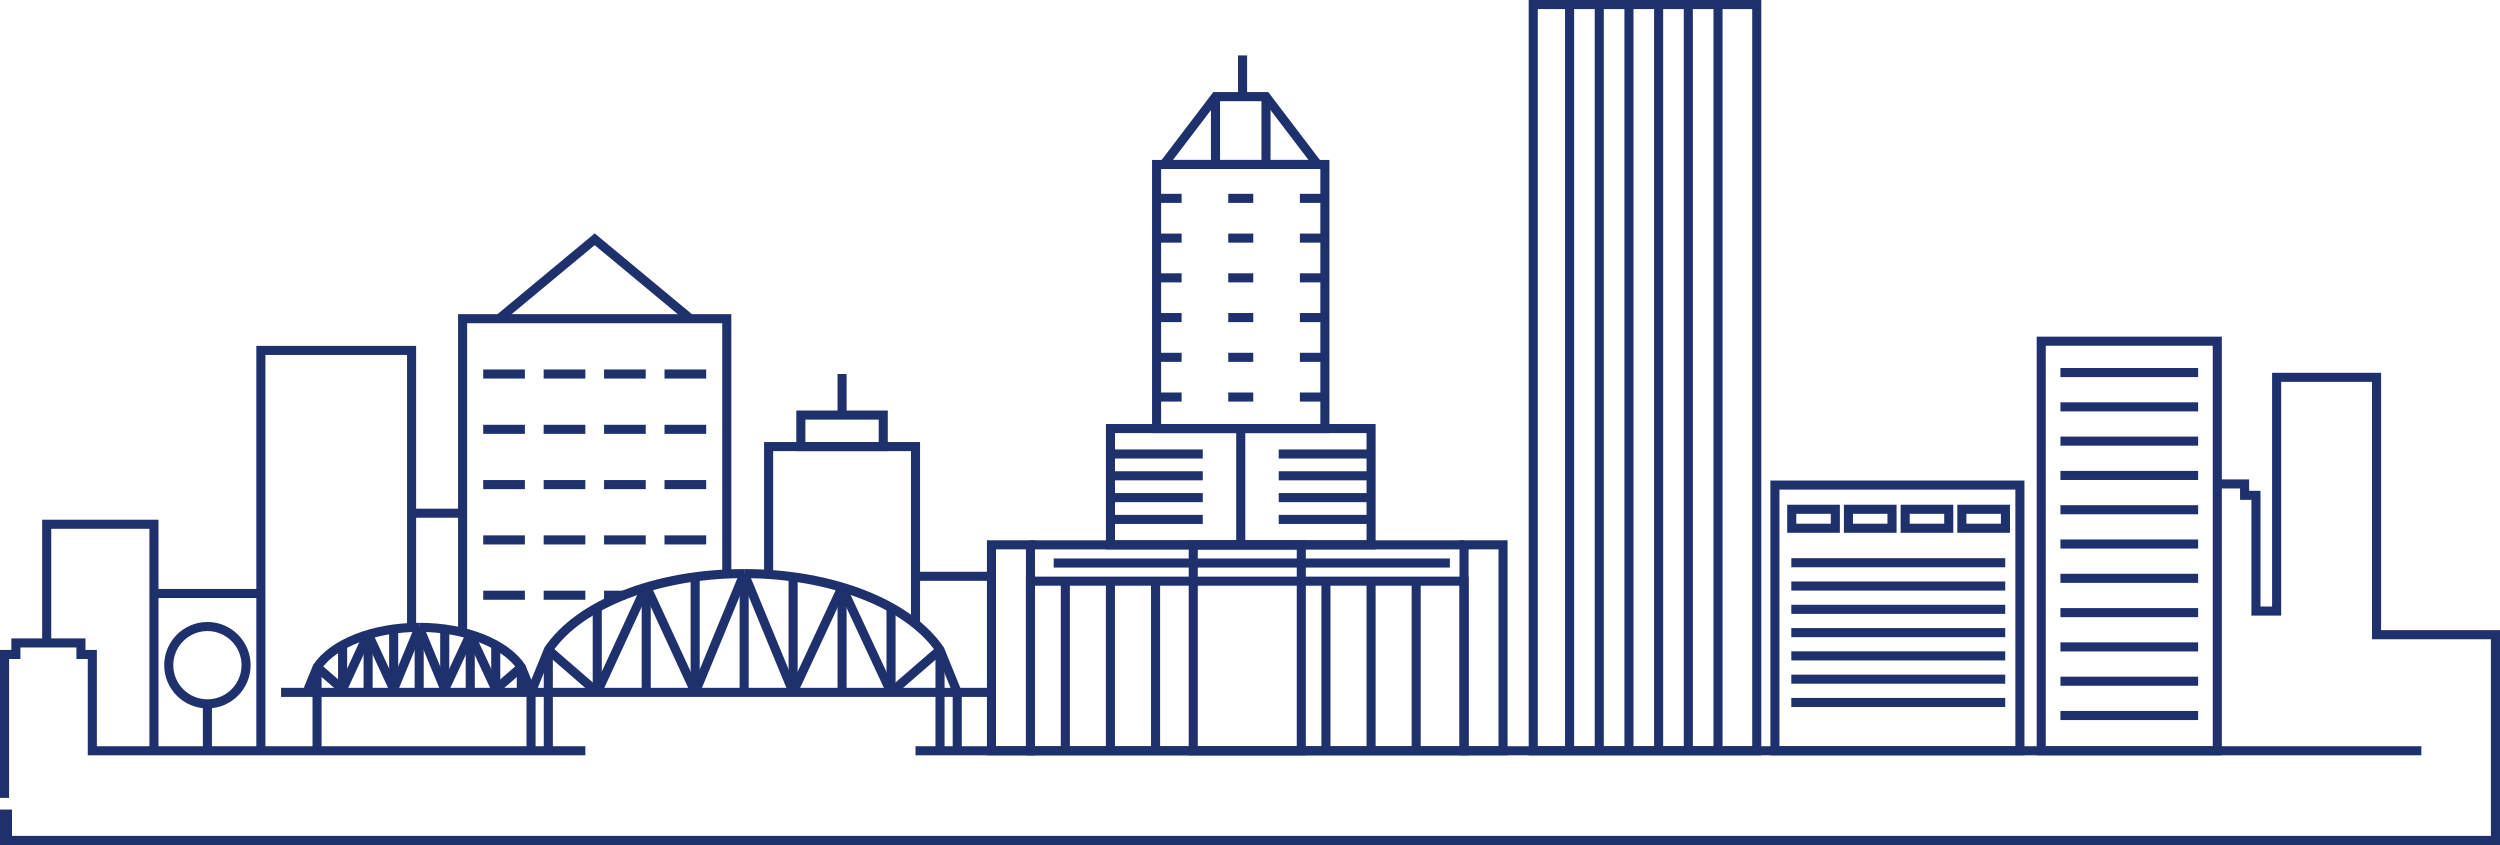 <?xml version="1.0" encoding="UTF-8"?>
<svg id="design" xmlns="http://www.w3.org/2000/svg" viewBox="0 0 687.89 232.5">
  <defs>
    <style>
      .cls-1 {
        fill: #1f316d;
        stroke-width: 0px;
      }
    </style>
  </defs>
  <g>
    <path class="cls-1" d="m404.1,207.83h-121.81v-49.17h121.81v49.17Zm-119.31-2.5h116.81v-44.17h-116.81v44.17Z"/>
    <path class="cls-1" d="m284.79,207.83h-13.23v-59.17h13.23v59.17Zm-10.73-2.5h8.23v-54.17h-8.23v54.17Z"/>
    <path class="cls-1" d="m414.82,207.83h-13.23v-59.17h13.23v59.17Zm-10.73-2.5h8.23v-54.17h-8.23v54.17Z"/>
    <rect class="cls-1" x="283.54" y="148.67" width="119.31" height="2.5"/>
    <rect class="cls-1" x="289.93" y="153.67" width="109.01" height="2.5"/>
    <path class="cls-1" d="m359.31,207.83h-32.23v-59.17h32.23v59.17Zm-29.73-2.5h27.23v-54.17h-27.23v54.17Z"/>
    <path class="cls-1" d="m378.51,151.17h-74.21v-34.5h74.21v34.5Zm-71.71-2.5h69.21v-29.5h-69.21v29.5Z"/>
    <rect class="cls-1" x="340.15" y="117.92" width="2.5" height="32"/>
    <g>
      <rect class="cls-1" x="305.54" y="123.67" width="25.41" height="2.5"/>
      <rect class="cls-1" x="305.54" y="129.67" width="25.41" height="2.5"/>
      <rect class="cls-1" x="305.54" y="135.67" width="25.41" height="2.5"/>
      <rect class="cls-1" x="305.54" y="141.67" width="25.41" height="2.5"/>
    </g>
    <g>
      <rect class="cls-1" x="351.85" y="123.67" width="25.41" height="2.5"/>
      <rect class="cls-1" x="351.85" y="129.67" width="25.41" height="2.5"/>
      <rect class="cls-1" x="351.85" y="135.67" width="25.41" height="2.5"/>
      <rect class="cls-1" x="351.85" y="141.67" width="25.41" height="2.5"/>
    </g>
    <path class="cls-1" d="m365.8,119.17h-48.81V44h48.81v75.17Zm-46.31-2.5h43.81V46.5h-43.81v70.17Z"/>
    <path class="cls-1" d="m365.08,46.5h-47.35l16.11-21.16h15.14l16.1,21.16Zm-42.31-2.5h37.26l-12.3-16.16h-12.66l-12.31,16.16Z"/>
    <rect class="cls-1" x="340.65" y="15.25" width="2.5" height="11.34"/>
    <g>
      <rect class="cls-1" x="318.25" y="53.33" width="6.88" height="2.5"/>
      <rect class="cls-1" x="318.25" y="64.27" width="6.88" height="2.5"/>
      <rect class="cls-1" x="318.25" y="75.2" width="6.88" height="2.5"/>
      <rect class="cls-1" x="318.25" y="86.13" width="6.88" height="2.5"/>
      <rect class="cls-1" x="318.25" y="97.07" width="6.88" height="2.5"/>
      <rect class="cls-1" x="318.25" y="108" width="6.88" height="2.5"/>
    </g>
    <g>
      <rect class="cls-1" x="337.96" y="53.33" width="6.88" height="2.5"/>
      <rect class="cls-1" x="337.96" y="64.27" width="6.88" height="2.5"/>
      <rect class="cls-1" x="337.96" y="75.2" width="6.88" height="2.5"/>
      <rect class="cls-1" x="337.96" y="86.13" width="6.88" height="2.5"/>
      <rect class="cls-1" x="337.96" y="97.07" width="6.88" height="2.5"/>
      <rect class="cls-1" x="337.96" y="108" width="6.88" height="2.5"/>
    </g>
    <g>
      <rect class="cls-1" x="357.67" y="53.33" width="6.88" height="2.5"/>
      <rect class="cls-1" x="357.67" y="64.27" width="6.88" height="2.5"/>
      <rect class="cls-1" x="357.67" y="75.2" width="6.88" height="2.5"/>
      <rect class="cls-1" x="357.67" y="86.13" width="6.88" height="2.5"/>
      <rect class="cls-1" x="357.67" y="97.07" width="6.88" height="2.5"/>
      <rect class="cls-1" x="357.67" y="108" width="6.88" height="2.5"/>
    </g>
    <rect class="cls-1" x="333.2" y="26.59" width="2.5" height="18.66"/>
    <rect class="cls-1" x="347.1" y="26.59" width="2.5" height="18.66"/>
    <rect class="cls-1" x="291.88" y="159.92" width="2.5" height="46.67"/>
    <rect class="cls-1" x="304.29" y="159.92" width="2.5" height="46.67"/>
    <rect class="cls-1" x="316.71" y="159.92" width="2.5" height="46.67"/>
    <rect class="cls-1" x="388.42" y="159.92" width="2.5" height="46.67"/>
    <rect class="cls-1" x="376.01" y="159.92" width="2.5" height="46.67"/>
    <rect class="cls-1" x="363.59" y="159.92" width="2.5" height="46.67"/>
  </g>
  <g>
    <path class="cls-1" d="m484.63,207.83h-64V0h64v207.83Zm-61.5-2.5h59V2.5h-59v202.83Z"/>
    <g>
      <rect class="cls-1" x="430.63" y="1.25" width="2.5" height="205.33"/>
      <rect class="cls-1" x="438.8" y="1.25" width="2.5" height="205.33"/>
      <rect class="cls-1" x="446.97" y="1.25" width="2.5" height="205.33"/>
      <rect class="cls-1" x="455.13" y="1.25" width="2.5" height="205.33"/>
      <rect class="cls-1" x="463.3" y="1.25" width="2.5" height="205.33"/>
      <rect class="cls-1" x="471.47" y="1.25" width="2.5" height="205.33"/>
    </g>
  </g>
  <g>
    <path class="cls-1" d="m487.13,207.83v-75.6h69.91s0,75.6,0,75.6h-69.91Zm2.5-73.1v70.6h64.91v-70.61h-64.91Z"/>
    <path class="cls-1" d="m506.25,146.6h-14.49v-7.72h14.49v7.72Zm-11.99-2.5h9.49v-2.72h-9.49v2.72Z"/>
    <path class="cls-1" d="m521.85,146.6h-14.49v-7.72h14.49v7.72Zm-11.99-2.5h9.49v-2.72h-9.49v2.72Z"/>
    <path class="cls-1" d="m537.46,146.6h-14.49v-7.72h14.49v7.72Zm-11.99-2.5h9.49v-2.72h-9.49v2.72Z"/>
    <path class="cls-1" d="m553.06,146.6h-14.49v-7.72h14.49v7.72Zm-11.99-2.5h9.49v-2.72h-9.49v2.72Z"/>
    <rect class="cls-1" x="492.89" y="153.59" width="58.86" height="2.5"/>
    <rect class="cls-1" x="492.89" y="160" width="58.86" height="2.5"/>
    <rect class="cls-1" x="492.89" y="166.41" width="58.86" height="2.5"/>
    <rect class="cls-1" x="492.89" y="172.82" width="58.86" height="2.5"/>
    <rect class="cls-1" x="492.89" y="179.22" width="58.86" height="2.5"/>
    <rect class="cls-1" x="492.89" y="185.63" width="58.86" height="2.5"/>
    <rect class="cls-1" x="492.89" y="192.04" width="58.86" height="2.5"/>
  </g>
  <g>
    <polygon class="cls-1" points="128.54 174.6 126.04 174.6 126.04 86.44 201.23 86.44 201.23 157.95 198.73 157.95 198.73 88.94 128.54 88.94 128.54 174.6"/>
    <polygon class="cls-1" points="138.12 88.65 136.53 86.73 163.63 64.21 190.74 86.73 189.14 88.65 163.63 67.46 138.12 88.65"/>
    <g>
      <rect class="cls-1" x="132.96" y="101.66" width="11.47" height="2.5"/>
      <rect class="cls-1" x="149.59" y="101.66" width="11.47" height="2.5"/>
      <rect class="cls-1" x="166.21" y="101.66" width="11.47" height="2.5"/>
      <rect class="cls-1" x="182.84" y="101.66" width="11.47" height="2.5"/>
    </g>
    <g>
      <rect class="cls-1" x="132.96" y="116.88" width="11.47" height="2.5"/>
      <rect class="cls-1" x="149.59" y="116.88" width="11.47" height="2.5"/>
      <rect class="cls-1" x="166.21" y="116.88" width="11.47" height="2.5"/>
      <rect class="cls-1" x="182.84" y="116.88" width="11.47" height="2.5"/>
    </g>
    <g>
      <rect class="cls-1" x="132.96" y="132.09" width="11.47" height="2.5"/>
      <rect class="cls-1" x="149.59" y="132.09" width="11.47" height="2.5"/>
      <rect class="cls-1" x="166.21" y="132.09" width="11.47" height="2.5"/>
      <rect class="cls-1" x="182.84" y="132.09" width="11.47" height="2.5"/>
    </g>
    <g>
      <rect class="cls-1" x="132.96" y="147.31" width="11.47" height="2.5"/>
      <rect class="cls-1" x="149.59" y="147.31" width="11.47" height="2.5"/>
      <rect class="cls-1" x="166.21" y="147.31" width="11.47" height="2.5"/>
      <rect class="cls-1" x="182.84" y="147.31" width="11.47" height="2.5"/>
    </g>
    <rect class="cls-1" x="132.96" y="162.53" width="11.47" height="2.5"/>
    <rect class="cls-1" x="149.59" y="162.53" width="11.47" height="2.5"/>
    <rect class="cls-1" x="166.21" y="162.53" width="5.73" height="2.5"/>
  </g>
  <g>
    <path class="cls-1" d="m611.35,207.83h-50.94v-115.2h50.94v115.2Zm-48.44-2.5h45.94v-110.2h-45.94v110.2Z"/>
    <g>
      <rect class="cls-1" x="566.94" y="101.26" width="37.89" height="2.5"/>
      <rect class="cls-1" x="566.94" y="110.7" width="37.89" height="2.5"/>
      <rect class="cls-1" x="566.94" y="120.13" width="37.89" height="2.5"/>
      <rect class="cls-1" x="566.94" y="129.57" width="37.89" height="2.5"/>
      <rect class="cls-1" x="566.94" y="139.01" width="37.89" height="2.5"/>
      <rect class="cls-1" x="566.94" y="148.44" width="37.89" height="2.5"/>
      <rect class="cls-1" x="566.94" y="157.88" width="37.89" height="2.5"/>
      <rect class="cls-1" x="566.94" y="167.32" width="37.89" height="2.5"/>
      <rect class="cls-1" x="566.94" y="176.75" width="37.89" height="2.5"/>
      <rect class="cls-1" x="566.94" y="186.19" width="37.89" height="2.5"/>
      <rect class="cls-1" x="566.94" y="195.63" width="37.89" height="2.5"/>
    </g>
  </g>
  <polygon class="cls-1" points="687.89 232.4 685.39 232.4 685.39 175.89 652.67 175.89 652.67 105.08 627.68 105.08 627.68 169.39 619.49 169.39 619.49 137.54 616.36 137.54 616.36 134.41 610.1 134.41 610.1 131.91 618.86 131.91 618.86 135.04 621.99 135.04 621.99 166.89 625.18 166.89 625.18 102.58 655.17 102.58 655.17 173.39 687.89 173.39 687.89 232.4"/>
  <polygon class="cls-1" points="687.89 232.5 0 232.5 0 222.74 3.3 222.74 3.3 230 687.89 230 687.89 232.5"/>
  <polygon class="cls-1" points="2.5 219.54 0 219.54 0 178.83 3.12 178.83 3.12 175.66 23.52 175.66 23.52 178.83 26.65 178.83 26.65 205.33 161.06 205.33 161.06 207.83 24.15 207.83 24.15 181.33 21.02 181.33 21.02 178.16 5.62 178.16 5.62 181.33 2.5 181.33 2.5 219.54"/>
  <polygon class="cls-1" points="43.61 206.58 41.11 206.58 41.11 145.5 14.1 145.5 14.1 177.47 11.6 177.47 11.6 143 43.61 143 43.61 206.58"/>
  <rect class="cls-1" x="251.91" y="205.33" width="414.34" height="2.5"/>
  <polygon class="cls-1" points="73.03 206.58 70.53 206.58 70.53 95.17 114.5 95.17 114.5 172.67 112 172.67 112 97.67 73.03 97.67 73.03 206.58"/>
  <rect class="cls-1" x="42.36" y="162.05" width="29.42" height="2.5"/>
  <g>
    <rect class="cls-1" x="55.82" y="193.67" width="2.5" height="12.91"/>
    <path class="cls-1" d="m57.07,194.92c-6.56,0-11.89-5.33-11.89-11.89s5.33-11.89,11.89-11.89,11.89,5.33,11.89,11.89-5.33,11.89-11.89,11.89Zm0-21.28c-5.18,0-9.39,4.21-9.39,9.39s4.21,9.39,9.39,9.39,9.39-4.21,9.39-9.39-4.21-9.39-9.39-9.39Z"/>
  </g>
  <g>
    <rect class="cls-1" x="77.34" y="189.26" width="194.61" height="2.5"/>
    <path class="cls-1" d="m147.28,190.98l-2.32-.94,4.87-11.91c8.85-13.09,30.41-21.55,54.93-21.55v2.5c-23.28,0-44.47,8.17-52.78,20.34l-4.7,11.56Z"/>
    <path class="cls-1" d="m262.24,190.98l-4.7-11.56c-8.32-12.17-29.5-20.34-52.78-20.34v-2.5c24.52,0,46.08,8.46,54.93,21.55l.12.23,4.75,11.68-2.32.94Z"/>
    <rect class="cls-1" x="149.62" y="178.83" width="2.5" height="27.73"/>
    <rect class="cls-1" x="163.09" y="167.2" width="2.5" height="23.31"/>
    <rect class="cls-1" x="176.56" y="161.32" width="2.5" height="29.19"/>
    <rect class="cls-1" x="190.03" y="158.57" width="2.5" height="31.95"/>
    <g>
      <rect class="cls-1" x="257.4" y="178.83" width="2.5" height="28.17"/>
      <rect class="cls-1" x="243.92" y="167.2" width="2.5" height="23.31"/>
      <rect class="cls-1" x="230.45" y="161.61" width="2.5" height="28.9"/>
      <rect class="cls-1" x="216.98" y="158.73" width="2.5" height="31.78"/>
      <rect class="cls-1" x="203.51" y="157.83" width="2.5" height="32.68"/>
    </g>
    <rect class="cls-1" x="156.35" y="175.76" width="2.5" height="17.83" transform="translate(-85.17 182.78) rotate(-49.08)"/>
    <rect class="cls-1" x="155" y="174.67" width="32.15" height="2.5" transform="translate(-60.35 257.49) rotate(-65.22)"/>
    <rect class="cls-1" x="183.3" y="159.84" width="2.5" height="32.15" transform="translate(-56.73 93.53) rotate(-24.78)"/>
    <rect class="cls-1" x="180.35" y="172.92" width="35.35" height="2.5" transform="translate(-38.49 290.85) rotate(-67.59)"/>
    <rect class="cls-1" x="210.24" y="156.5" width="2.5" height="35.35" transform="translate(-50.42 93.76) rotate(-22.41)"/>
    <rect class="cls-1" x="209.02" y="174.81" width="31.89" height="2.5" transform="translate(-29.69 305.53) rotate(-65)"/>
    <rect class="cls-1" x="237.19" y="160.12" width="2.5" height="31.89" transform="translate(-52.06 117.23) rotate(-24.99)"/>
    <rect class="cls-1" x="242.99" y="183.42" width="17.83" height="2.5" transform="translate(-59.4 210.18) rotate(-40.93)"/>
    <g>
      <path class="cls-1" d="m85.93,190.13l-2.32-.94,2.6-6.32c4.72-6.98,16.16-11.5,29.13-11.5v2.5c-11.91,0-22.74,4.13-26.99,10.29l-2.42,5.97Z"/>
      <path class="cls-1" d="m144.76,190.13l-2.42-5.97c-4.25-6.16-15.07-10.29-26.99-10.29v-2.5c12.98,0,24.41,4.51,29.13,11.5l.12.23,2.47,6.09-2.32.94Z"/>
      <rect class="cls-1" x="85.99" y="183.57" width="2.5" height="22.99"/>
      <rect class="cls-1" x="93.02" y="177.51" width="2.5" height="12.16"/>
      <rect class="cls-1" x="100.04" y="174.45" width="2.5" height="15.22"/>
      <rect class="cls-1" x="107.07" y="173.01" width="2.5" height="16.66"/>
      <g>
        <rect class="cls-1" x="142.19" y="183.57" width="2.5" height="6.94"/>
        <rect class="cls-1" x="135.16" y="177.51" width="2.5" height="12.15"/>
        <rect class="cls-1" x="128.14" y="174.6" width="2.5" height="15.07"/>
        <rect class="cls-1" x="121.12" y="173.09" width="2.5" height="16.57"/>
        <rect class="cls-1" x="114.09" y="172.63" width="2.5" height="17.04"/>
      </g>
      <rect class="cls-1" x="89.51" y="181.97" width="2.5" height="9.3" transform="translate(-109.7 132.95) rotate(-49.08)"/>
      <rect class="cls-1" x="89.4" y="180.81" width="16.76" height="2.5" transform="translate(-108.5 194.52) rotate(-65.22)"/>
      <rect class="cls-1" x="103.55" y="173.67" width="2.5" height="16.76" transform="translate(-66.65 60.68) rotate(-24.78)"/>
      <rect class="cls-1" x="102.61" y="179.89" width="18.43" height="2.5" transform="translate(-98.27 215.48) rotate(-67.59)"/>
      <rect class="cls-1" x="117.6" y="171.93" width="2.5" height="18.43" transform="translate(-60.08 58.98) rotate(-22.41)"/>
      <rect class="cls-1" x="117.57" y="180.88" width="16.62" height="2.5" transform="translate(-92.39 219.24) rotate(-65)"/>
      <rect class="cls-1" x="131.65" y="173.82" width="2.5" height="16.62" transform="translate(-64.5 73.2) rotate(-24.99)"/>
      <rect class="cls-1" x="135.28" y="185.37" width="9.3" height="2.5" transform="translate(-88.05 137.29) rotate(-40.93)"/>
    </g>
    <rect class="cls-1" x="144.87" y="190.51" width="2.5" height="16.05"/>
    <rect class="cls-1" x="262.14" y="190.51" width="2.5" height="16.49"/>
  </g>
  <g>
    <polygon class="cls-1" points="253.16 171.69 250.66 171.69 250.66 124.13 212.74 124.13 212.74 157.83 210.24 157.83 210.24 121.63 253.16 121.63 253.16 171.69"/>
    <path class="cls-1" d="m244.28,124.13h-25.17v-11.17h25.17v11.17Zm-22.67-2.5h20.17v-6.17h-20.17v6.17Z"/>
    <rect class="cls-1" x="230.45" y="102.91" width="2.5" height="11.3"/>
  </g>
  <rect class="cls-1" x="251.91" y="157.32" width="20.9" height="2.5"/>
  <rect class="cls-1" x="113.25" y="139.96" width="14.04" height="2.5"/>
</svg>